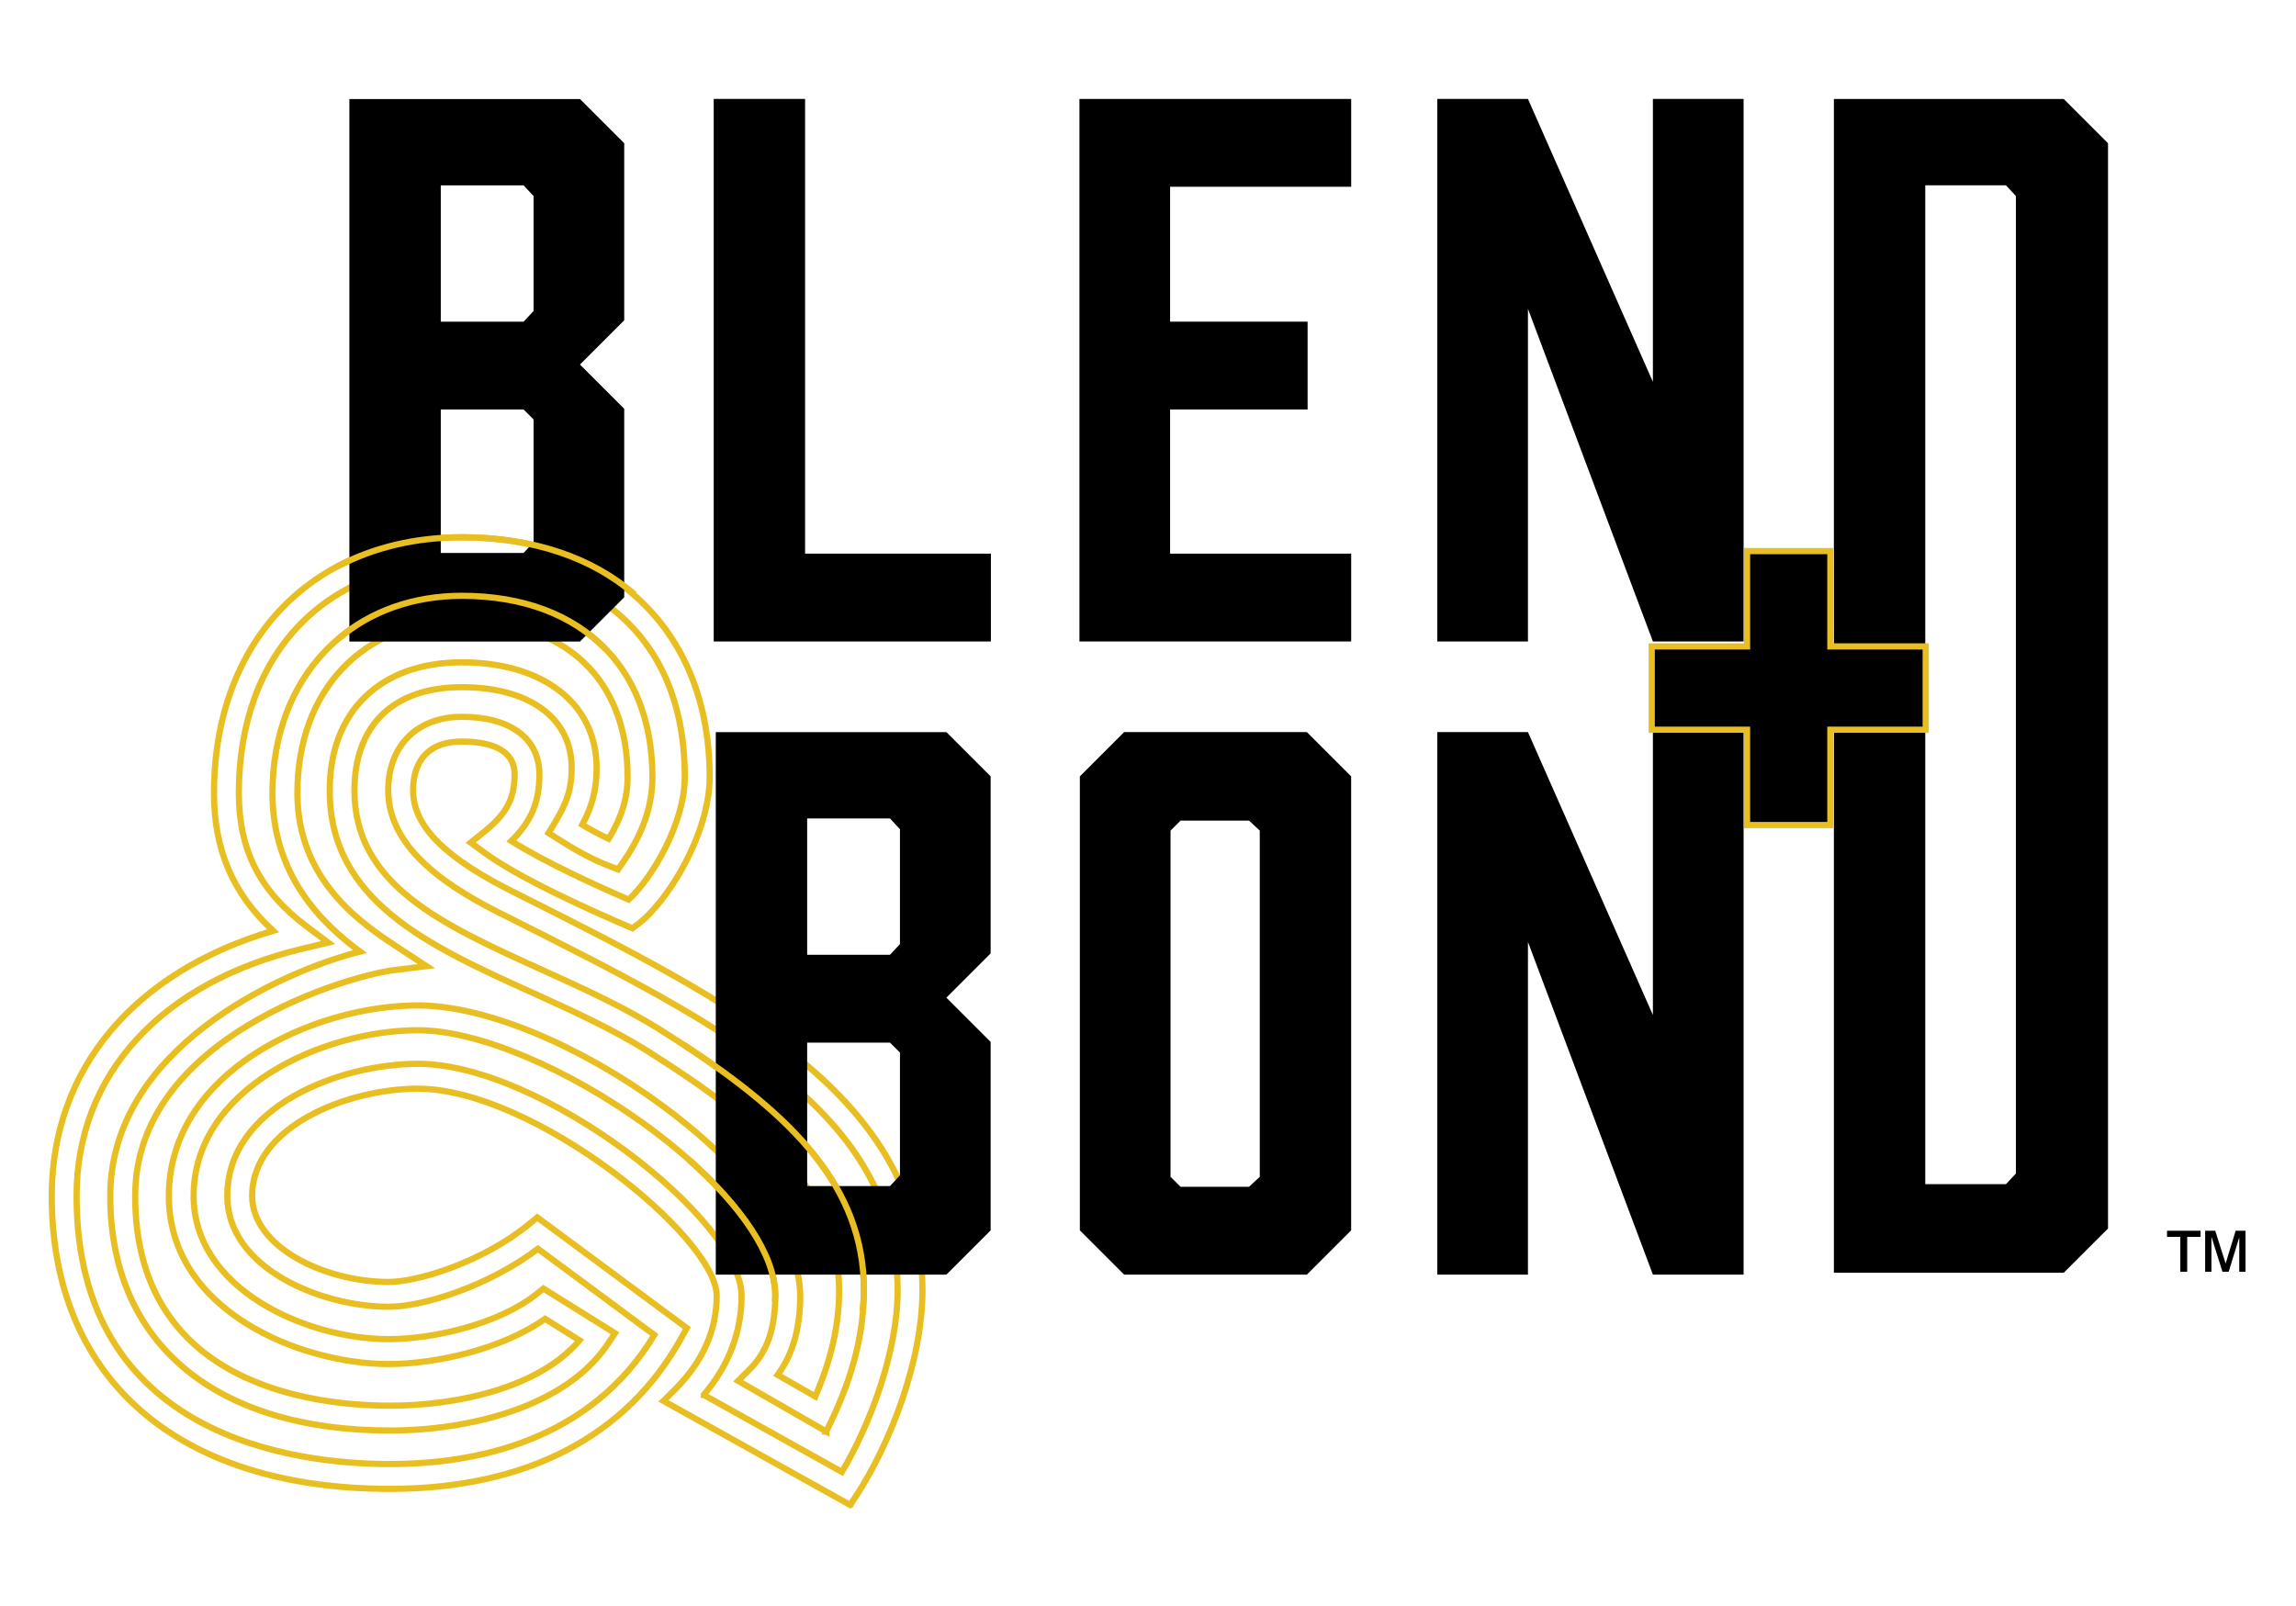 <?xml version="1.0" encoding="UTF-8"?>
<svg id="Layer_1" data-name="Layer 1" xmlns="http://www.w3.org/2000/svg" version="1.1" viewBox="0 0 632.68 442.72">
  <defs>
    <style>
      .cls-1 {
        fill: #e8be20;
      }

      .cls-1, .cls-2 {
        stroke-width: 0px;
      }

      .cls-2 {
        fill: #000;
      }

      .cls-3 {
        fill: none;
        stroke: #e8be20;
        stroke-miterlimit: 10;
        stroke-width: 1.71px;
      }
    </style>
  </defs>
  <path class="cls-3" d="M234.3,414.79l-51.47-28.69,3.21-3.21c7.6-7.58,11.45-16.26,11.45-25.79,0-16.11-50.5-57.05-82.32-57.05-19.16,0-45.69,10.27-45.69,29.56,0,13.97,19.83,23.7,37.62,23.7,8.16,0,26.2-5.59,38.87-16.08l2.07-1.71,41.22,30.49-1.45,2.62c-15.07,27.29-42.85,41.71-80.33,41.71-58.37,0-93.22-30.19-93.22-80.75,0-34.83,22.66-61.76,61-73.06-11.08-10.17-16.29-22.39-16.29-37.97,0-42.17,27.44-70.5,68.28-70.5s68.3,25.33,68.3,66.09c0,15.7-11.66,34.47-19.69,40.49l-1.58,1.19-1.82-.78c-8.47-3.62-29.25-12.85-39.17-20.19l-3.58-2.64,3.48-2.78c6.36-5.09,8.61-9.27,8.61-16.01,0-7.48-7.91-9.05-14.54-9.05-11.68,0-13.43,8.42-13.43,13.44,0,10.04,9.01,18.92,29.23,28.8,59.64,30.01,111.13,55.92,111.13,108.99,0,19.72-9.11,42.57-18.15,56.47l-1.74,2.68v.03ZM193.94,384.45l38.05,21.22c7.69-12.89,15.36-33.05,15.36-50.03,0-48.85-47.36-72.69-107.33-102.86-15.37-7.51-33.04-18.28-33.04-34.93,0-12.33,7.96-20.29,20.27-20.29,13.39,0,21.39,5.94,21.39,15.89,0,7.53-2.23,12.96-7.74,18.33,9.39,5.94,24.3,12.68,32.32,16.16,6.67-6.14,15.48-21.32,15.48-33.78,0-43.68-31.74-59.24-61.45-59.24-37.32,0-61.44,24.98-61.44,63.65,0,15.73,5.8,27.09,18.79,36.83l5.84,4.38-7.09,1.69c-38.98,9.29-62.25,34.76-62.25,68.13,0,66.7,60.4,73.9,86.37,73.9,23.62,0,55.09-6.26,72.84-35.59l-32.08-23.74c-13.07,9.92-31.14,15.98-41.13,15.98-18.64,0-44.47-10.62-44.47-30.55,0-24.84,31.35-36.41,52.54-36.41,34.09,0,89.17,43,89.17,63.9,0,10.04-3.5,19.21-10.41,27.34v.02ZM227.72,394.55l-24.31-13.98,3.16-3.16c4.81-4.81,7.06-11.27,7.06-20.3,0-29.43-64.55-73.17-98.46-73.17-25.92,0-61.82,15.87-61.82,45.68,0,25.75,31.21,39.46,53.75,39.46,12.52,0,30.53-4.27,40.75-12.44l1.9-1.51,19.71,12.31-1.96,2.94c-11.75,17.61-38.71,23.88-60.03,23.88-48.27,0-77.09-24.16-77.09-64.63s46.57-61.74,68.83-67.36c-10.51-7.74-24.13-21.02-24.13-43.68,0-32.01,21.45-54.37,52.16-54.37,32.41,0,52.54,19.14,52.54,49.96,0,7.83-2.59,15.42-7.93,23.2l-1.52,2.23-2.53-.97c-5.34-2.05-10.18-4.96-13.81-7.27l-2.82-1.79,1.72-2.86c3.08-5.13,4.64-8.87,4.64-15.09,0-13.71-11.61-22.24-30.3-22.24s-29.56,10.37-29.56,28.46c0,26.01,24.01,36.9,51.82,49.5,11.21,5.08,22.79,10.33,33.09,16.87,33.29,20.99,55.46,41.17,55.46,71.42,0,11.47-2.87,23.1-8.76,35.56l-1.59,3.35h.03ZM127.26,171.06c-27.11,0-45.31,19.1-45.31,47.52,0,24.34,18.07,36.2,27.78,42.58l7.78,5.11-9.23,1.15c-11.69,1.46-71.03,18.15-71.03,62.2,0,52.16,49.12,57.79,70.24,57.79,18.29,0,40.96-4.8,52.2-18.01l-9.5-5.93c-12.09,8.55-30.48,12.47-43.07,12.47-24.44,0-60.59-14.72-60.59-46.31,0-34.27,39.88-52.53,68.66-52.53,38.13,0,105.31,46.26,105.31,80.01,0,8.96-2.03,16.14-6.2,21.81l10.36,5.96c4.42-10.24,6.57-19.84,6.57-29.24,0-27.12-20.9-45.85-52.28-65.64-9.9-6.29-21.26-11.44-32.26-16.42-28.72-13.01-55.84-25.31-55.84-55.73,0-21.78,13.95-35.31,36.41-35.31s37.14,11.42,37.14,29.08c0,6.44-1.42,10.94-3.95,15.68,2.18,1.31,4.66,2.69,7.27,3.87,3.56-5.81,5.22-11.27,5.22-17,0-26.99-17.08-43.11-45.7-43.11h.02Z"/>
  <path class="cls-2" d="M159.81,27.28l12.2,12.2v48.79l-12.2,12.2,12.2,12.2v51.94l-12.2,12.2h-63.54V27.29h63.54ZM144.28,88.66l2.75-2.95v-31.67l-2.75-2.96h-22.82v37.58h22.82ZM144.28,112.86h-22.82v39.54h22.82l2.75-2.96v-33.83l-2.75-2.75Z"/>
  <path class="cls-2" d="M273.05,176.79h-76.38V27.27h25.18v125.32h51.2v24.2Z"/>
  <path class="cls-2" d="M297.45,176.79V27.27h74.88v24.2h-49.9v37.18h37.89v24.2h-37.89v39.74h49.9v24.2h-74.88Z"/>
  <path class="cls-2" d="M396.06,176.79V27.27h24.98l34.43,77.97V27.27h24.99v149.52h-24.99l-34.43-91.68v91.68h-24.98Z"/>
  <path class="cls-2" d="M568.68,27.28l12.2,12.2v299.1l-12.2,12.2h-63.34V27.28h63.34ZM552.75,326.38l2.75-2.96V54.03l-2.75-2.96h-22.23v275.3h22.23Z"/>
  <path class="cls-2" d="M260.78,201.77l12.2,12.2v48.79l-12.2,12.2,12.2,12.2v51.94l-12.2,12.2h-63.54v-149.52h63.54ZM245.24,263.15l2.75-2.95v-31.67l-2.75-2.96h-22.82v37.58h22.82ZM245.24,287.35h-22.82v39.54h22.82l2.75-2.96v-33.83l-2.75-2.75h0Z"/>
  <path class="cls-2" d="M372.32,213.97v125.12l-12.2,12.2h-50.36l-12.2-12.2v-125.12l12.2-12.2h50.36l12.2,12.2ZM344.19,226.17h-18.89l-2.75,2.75v95.41l2.75,2.75h18.89l2.95-2.75v-95.41l-2.95-2.75h0Z"/>
  <path class="cls-2" d="M396.06,351.29v-149.52h24.98l34.43,77.97v-77.97h24.99v149.52h-24.99l-34.43-91.68v91.68h-24.98Z"/>
  <path class="cls-3" d="M166.85,178.87c-9.11-9.39-22.65-14.66-39.59-14.66-13.5,0-25.2,4.32-34.09,11.88"/>
  <g>
    <path class="cls-3" d="M189.98,319.78c13.88,12.34,23.66,25.9,23.66,37.32,0,.56-.09,1.02-.11,1.56"/>
    <path class="cls-3" d="M237.72,361.26c.15-1.88.35-3.76.35-5.62,0-28.45-19.61-47.99-49.63-67.67"/>
    <path class="cls-3" d="M231.22,355.64"/>
  </g>
  <g>
    <polygon class="cls-2" points="481.42 227.38 481.42 201.11 455.15 201.11 455.15 178.15 481.42 178.15 481.42 151.88 504.38 151.88 504.38 178.15 530.65 178.15 530.65 201.11 504.38 201.11 504.38 227.38 481.42 227.38"/>
    <path class="cls-1" d="M503.52,152.74v26.27h26.27v21.25h-26.27v26.27h-21.25v-26.27h-26.27v-21.25h26.27v-26.27h21.25M505.23,151.03h-24.67v26.27h-26.27v24.67h26.27v26.27h24.67v-26.27h26.27v-24.67h-26.27v-26.27h0Z"/>
  </g>
  <path class="cls-3" d="M174.84,163.8c-11.68-10.1-27.85-15.72-47.58-15.72-12.89,0-24.43,2.84-34.21,8.02"/>
  <path class="cls-2" d="M600.8,350.51v-9.63h-3.66v-1.68h9.25v1.68h-3.69v9.63h-1.9ZM607.65,350.51v-11.31h2.78l2.86,9.04,2.76-9.04h2.72v11.31h-1.72v-9.5l-2.92,9.5h-1.71l-3.04-9.63v9.63h-1.74,0Z"/>
</svg>